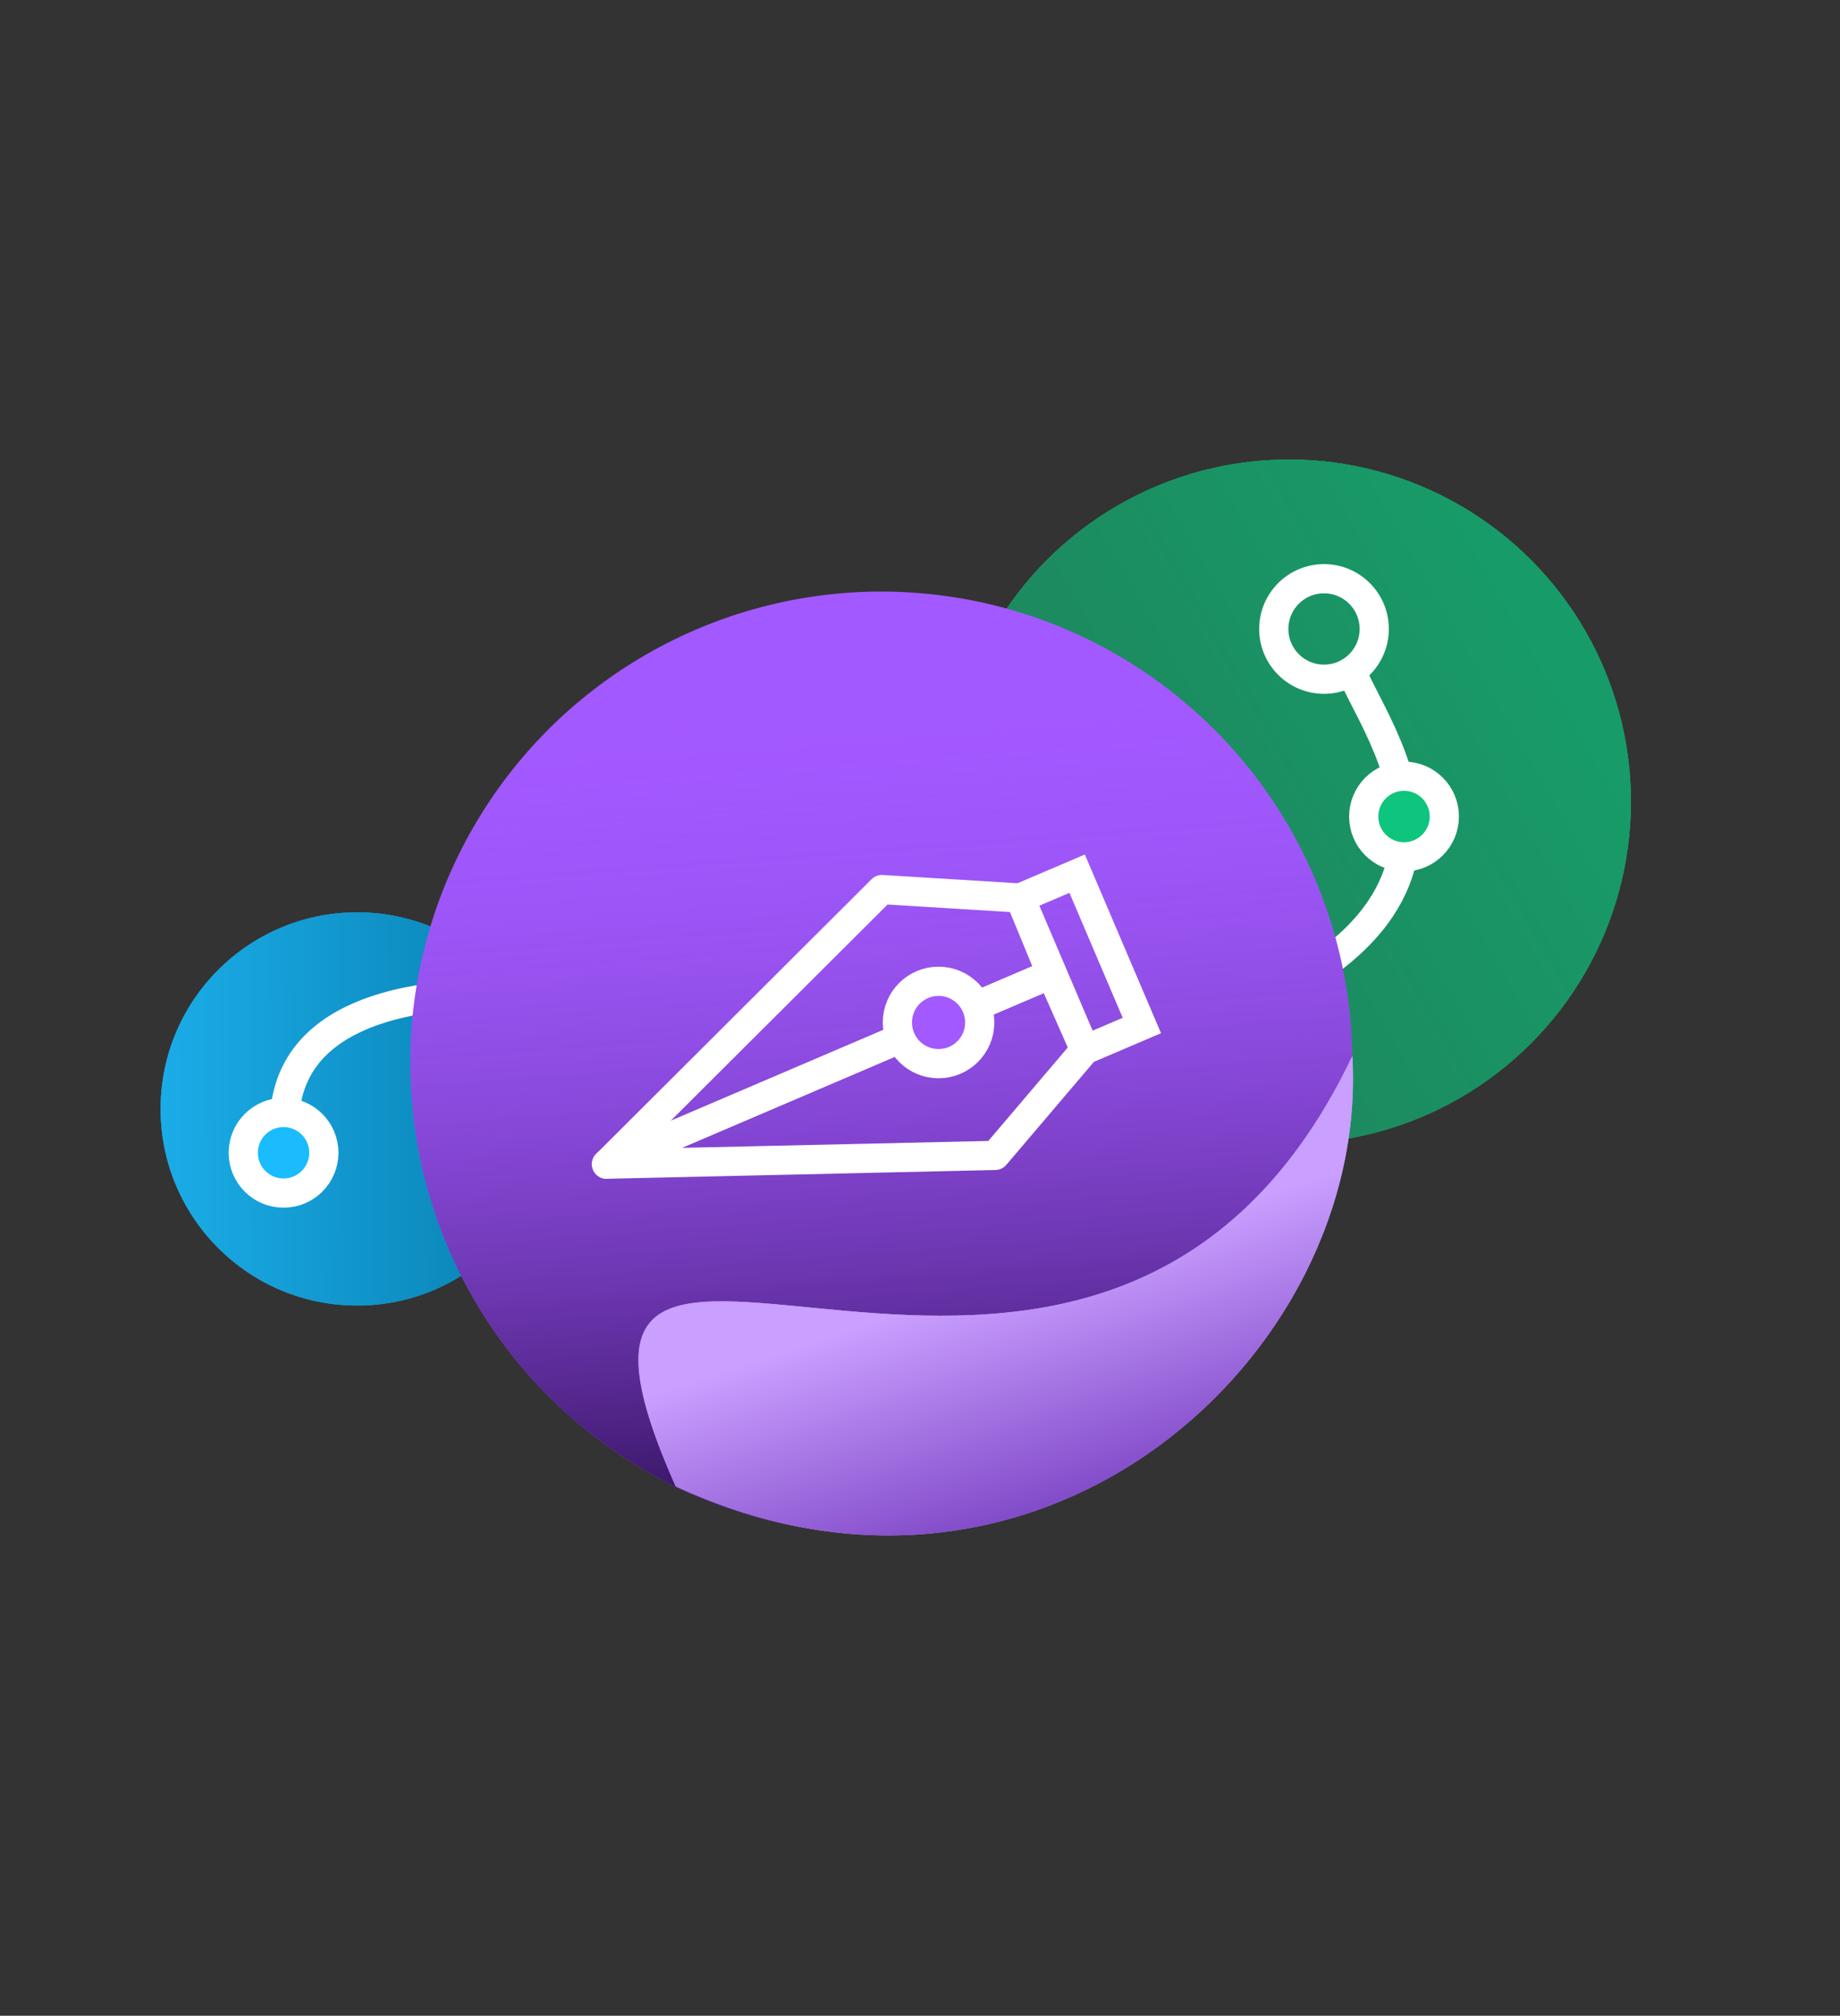 <svg id="Layer_1" data-name="Layer 1" xmlns="http://www.w3.org/2000/svg" xmlns:xlink="http://www.w3.org/1999/xlink" viewBox="0 0 63.01 69">
  <rect x="0" y="0" width="63.01" height="69" fill="#333333" stroke="none"/>
  <defs>
    <linearGradient id="linear-gradient" x1="166.45" y1="197.4" x2="155.38" y2="191.75" gradientTransform="matrix(0.89, 0.45, 0.45, -0.89, -220.1, 138.34)" gradientUnits="userSpaceOnUse">
      <stop offset="0" stop-color="#007fb3"/>
      <stop offset="1" stop-color="#1abcfe"/>
    </linearGradient>
    <linearGradient id="linear-gradient-2" x1="202.05" y1="218.57" x2="173.6" y2="175.19" gradientTransform="matrix(0.89, 0.45, 0.45, -0.89, -221.4, 122.71)" gradientUnits="userSpaceOnUse">
      <stop offset="0" stop-color="#0acf83"/>
      <stop offset="1" stop-color="#217d56"/>
    </linearGradient>
    <linearGradient id="linear-gradient-3" x1="204.81" y1="280.82" x2="225.12" y2="257.63" gradientTransform="matrix(0.8, 0.6, 0.6, -0.8, -303.16, 125.81)" gradientUnits="userSpaceOnUse">
      <stop offset="0" stop-color="#a259ff" stop-opacity="0"/>
      <stop offset="1" stop-color="#170034"/>
    </linearGradient>
    <linearGradient id="linear-gradient-4" x1="34.71" y1="25.2" x2="37.62" y2="16.26" gradientTransform="matrix(1, 0, 0, -1, 0, 68.89)" gradientUnits="userSpaceOnUse">
      <stop offset="0" stop-color="#c99fff"/>
      <stop offset="1" stop-color="#743abe"/>
    </linearGradient>
  </defs>
  <title>icon-2</title>
  <circle cx="12.23" cy="37.96" r="6.73" fill="#1abcfe" opacity="0.7" style="isolation: isolate"/>
  <g opacity="0.7">
    <circle cx="12.23" cy="37.96" r="6.73" fill="#1abcfe"/>
    <circle cx="12.23" cy="37.96" r="6.73" fill="url(#linear-gradient)"/>
  </g>
  <g opacity="0.7">
    <circle cx="44.14" cy="27.44" r="11.71" fill="#0acf83"/>
    <circle cx="44.14" cy="27.44" r="11.71" fill="#0acf83"/>
    <circle cx="44.14" cy="27.44" r="11.71" fill="url(#linear-gradient-2)"/>
  </g>
  <path d="M46.19,22.73C46.85,24.94,53.31,32,38.28,36c-14.06,3.76-18.47.28-18.9-1.89-4.14-.37-10.14,0-9.61,5" fill="none" stroke="#fff"/>
  <circle cx="30.18" cy="36.38" r="16.13" fill="#a259ff"/>
  <circle cx="30.18" cy="36.38" r="16.13" fill="url(#linear-gradient-3)"/>
  <path d="M46.31,36.15c.6,10.25-10.69,20.53-23.17,14.73C16.5,36,37.49,54.64,46.31,36.15Z" fill="#c495ff"/>
  <path d="M46.31,36.15c.6,10.25-10.69,20.53-23.17,14.73C16.5,36,37.49,54.64,46.31,36.15Z" fill="url(#linear-gradient-4)"/>
  <path d="M34.93,30.74,36,33.34,20.77,39.85l9.43-9.4Z" fill="none" stroke="#fff" stroke-linecap="round" stroke-linejoin="round"/>
  <path d="M37.15,35.94,36,33.34,20.77,39.85l13.31-.3Z" fill="none" stroke="#fff" stroke-linecap="round" stroke-linejoin="round"/>
  <rect x="35.96" y="30.1" width="2.12" height="5.65" transform="translate(-9.95 17.16) rotate(-23.1)" fill="none" stroke="#fff"/>
  <circle cx="32.14" cy="35" r="1.41" fill="#a259ff" stroke="#fff"/>
  <circle cx="45.34" cy="21.53" r="1.72" fill="none" stroke="#fff"/>
  <circle cx="9.71" cy="39.46" r="1.38" fill="#1abcfe" stroke="#fff"/>
  <circle cx="48.08" cy="27.95" r="1.38" fill="#0dc57d" stroke="#fff"/>
</svg>
